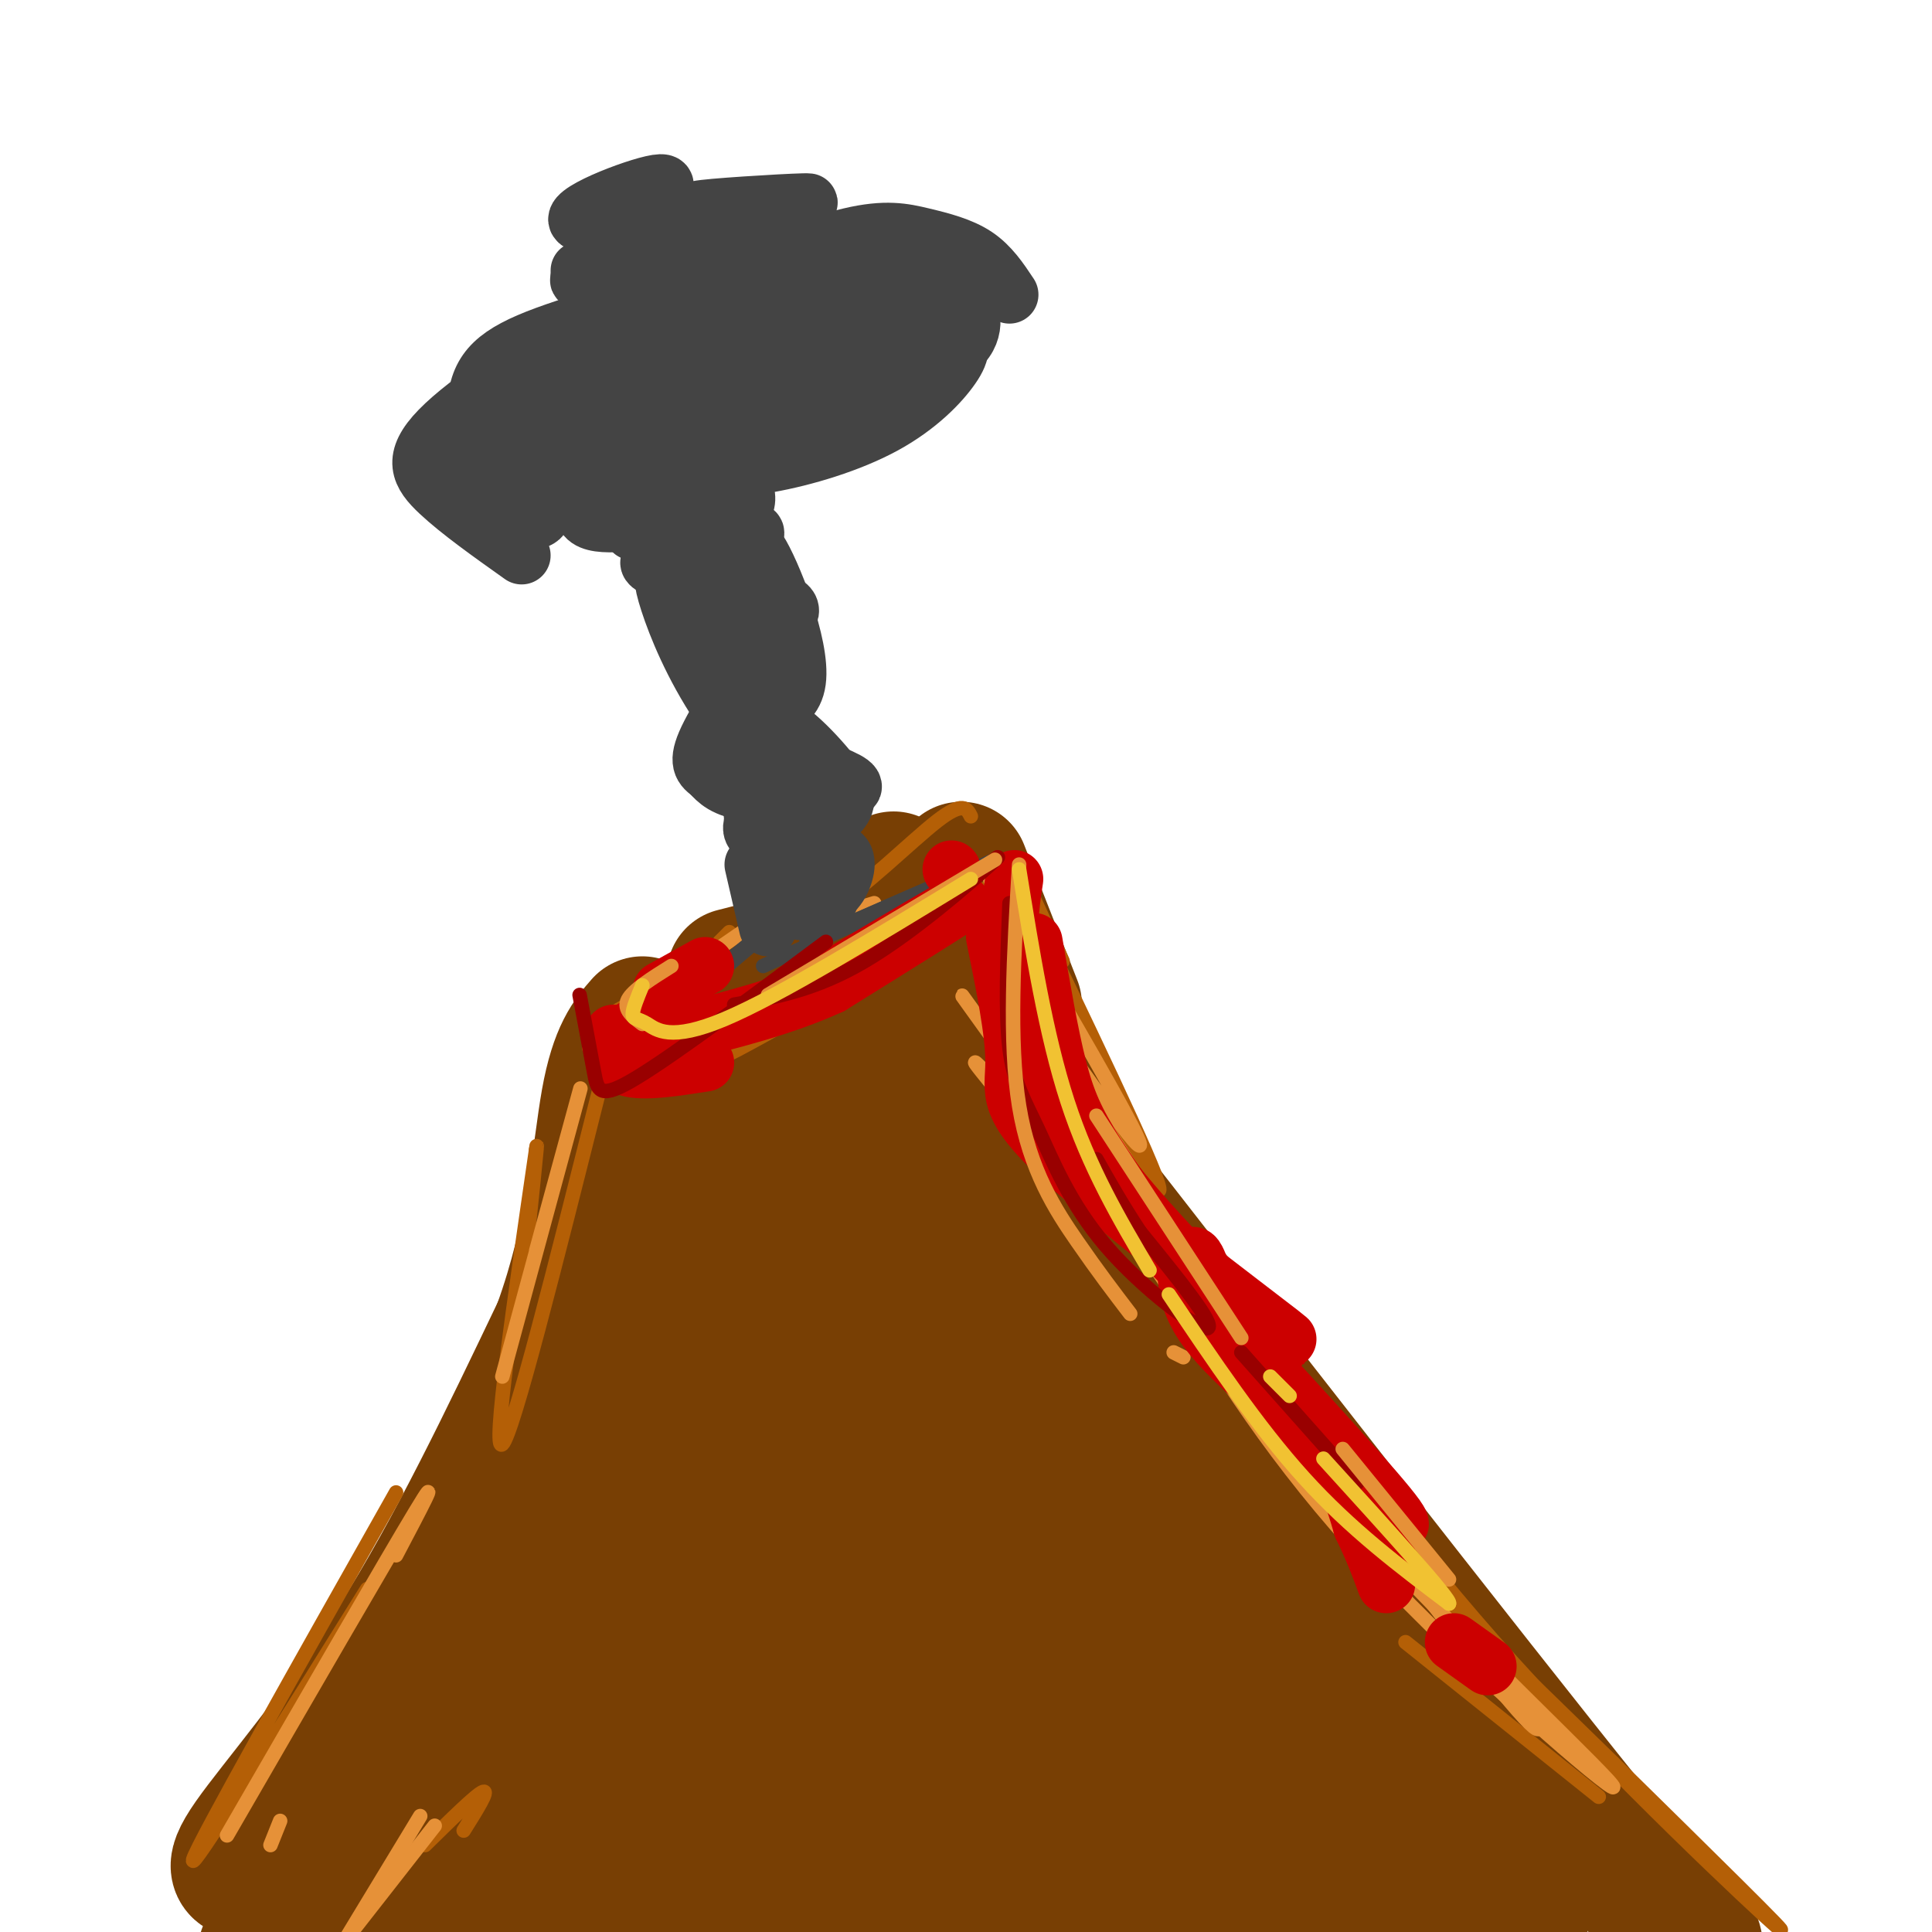 <svg viewBox='0 0 400 400' version='1.1' xmlns='http://www.w3.org/2000/svg' xmlns:xlink='http://www.w3.org/1999/xlink'><g fill='none' stroke='rgb(120,63,4)' stroke-width='28' stroke-linecap='round' stroke-linejoin='round'><path d='M53,387c-3.000,0.578 -6.000,1.156 -1,-6c5.000,-7.156 18.000,-22.044 30,-41c12.000,-18.956 23.000,-41.978 34,-65'/><path d='M116,275c7.200,-19.844 8.200,-36.956 10,-47c1.800,-10.044 4.400,-13.022 7,-16'/><path d='M152,202c7.250,-1.833 14.500,-3.667 20,-7c5.500,-3.333 9.250,-8.167 13,-13'/><path d='M199,180c0.000,0.000 11.000,28.000 11,28'/><path d='M214,223c2.702,18.905 5.405,37.810 9,53c3.595,15.190 8.083,26.667 18,46c9.917,19.333 25.262,46.524 33,59c7.738,12.476 7.869,10.238 8,8'/><path d='M282,389c3.000,2.333 6.500,4.167 10,6'/><path d='M230,311c-10.333,-18.333 -20.667,-36.667 -27,-51c-6.333,-14.333 -8.667,-24.667 -11,-35'/><path d='M188,192c23.917,47.917 47.833,95.833 69,130c21.167,34.167 39.583,54.583 58,75'/><path d='M270,342c0.000,0.000 -35.000,-52.000 -35,-52'/><path d='M202,216c51.167,65.667 102.333,131.333 127,162c24.667,30.667 22.833,26.333 21,22'/><path d='M279,344c0.000,0.000 -60.000,-51.000 -60,-51'/><path d='M151,226c-6.583,8.583 -13.167,17.167 -22,38c-8.833,20.833 -19.917,53.917 -31,87'/><path d='M55,404c15.202,-17.065 30.405,-34.131 40,-45c9.595,-10.869 13.583,-15.542 21,-33c7.417,-17.458 18.262,-47.702 26,-66c7.738,-18.298 12.369,-24.649 17,-31'/><path d='M159,229c3.268,-6.253 2.939,-6.385 7,-9c4.061,-2.615 12.511,-7.711 14,-5c1.489,2.711 -3.984,13.230 -8,38c-4.016,24.770 -6.576,63.791 -9,83c-2.424,19.209 -4.712,18.604 -7,18'/><path d='M156,354c-3.380,6.663 -8.329,14.322 -12,20c-3.671,5.678 -6.065,9.375 -21,13c-14.935,3.625 -42.410,7.179 -30,10c12.410,2.821 64.705,4.911 117,7'/><path d='M257,404c0.000,0.000 15.000,0.000 15,0'/><path d='M189,403c-44.489,-1.133 -88.978,-2.267 -80,-8c8.978,-5.733 71.422,-16.067 80,-21c8.578,-4.933 -36.711,-4.467 -82,-4'/><path d='M107,370c-16.298,6.571 -16.042,25.000 -2,2c14.042,-23.000 41.869,-87.429 50,-104c8.131,-16.571 -3.435,14.714 -15,46'/><path d='M140,314c-7.895,21.677 -20.132,52.869 -19,57c1.132,4.131 15.633,-18.800 24,-31c8.367,-12.200 10.599,-13.669 17,-30c6.401,-16.331 16.972,-47.523 22,-59c5.028,-11.477 4.514,-3.238 4,5'/><path d='M188,256c2.769,10.098 7.691,32.842 26,60c18.309,27.158 50.005,58.728 48,71c-2.005,12.272 -37.712,5.245 -57,1c-19.288,-4.245 -22.157,-5.709 -26,-10c-3.843,-4.291 -8.659,-11.408 -11,-15c-2.341,-3.592 -2.207,-3.659 -2,-9c0.207,-5.341 0.488,-15.954 2,-22c1.512,-6.046 4.256,-7.523 7,-9'/><path d='M175,323c3.603,-3.526 9.112,-7.840 10,-17c0.888,-9.160 -2.844,-23.167 0,-15c2.844,8.167 12.266,38.506 22,58c9.734,19.494 19.781,28.141 21,30c1.219,1.859 -6.391,-3.071 -14,-8'/><path d='M214,371c-11.961,-6.641 -34.862,-19.244 -40,-24c-5.138,-4.756 7.489,-1.667 19,-1c11.511,0.667 21.907,-1.090 33,7c11.093,8.090 22.884,26.026 24,33c1.116,6.974 -8.442,2.987 -18,-1'/><path d='M232,385c-5.426,-1.038 -9.990,-3.134 -15,-11c-5.010,-7.866 -10.464,-21.502 -14,-29c-3.536,-7.498 -5.153,-8.856 3,-1c8.153,7.856 26.077,24.928 44,42'/></g>
<g fill='none' stroke='rgb(180,95,6)' stroke-width='3' stroke-linecap='round' stroke-linejoin='round'><path d='M122,217c7.756,3.400 15.511,6.800 16,7c0.489,0.200 -6.289,-2.800 -8,-4c-1.711,-1.200 1.644,-0.600 5,0'/><path d='M144,219c30.333,-17.833 60.667,-35.667 62,-36c1.333,-0.333 -26.333,16.833 -54,34'/><path d='M152,217c-6.667,4.500 3.667,-1.250 14,-7'/><path d='M129,212c7.500,-5.500 15.000,-11.000 14,-11c-1.000,0.000 -10.500,5.500 -20,11'/><path d='M149,195c0.000,0.000 2.000,-2.000 2,-2'/><path d='M159,187c3.200,2.400 6.400,4.800 13,1c6.600,-3.800 16.600,-13.800 22,-18c5.400,-4.200 6.200,-2.600 7,-1'/><path d='M214,186c0.000,0.000 6.000,13.000 6,13'/><path d='M210,181c14.667,30.417 29.333,60.833 30,65c0.667,4.167 -12.667,-17.917 -26,-40'/><path d='M214,206c-3.000,-4.167 2.500,5.417 8,15'/><path d='M225,225c0.000,0.000 -12.000,-14.000 -12,-14'/><path d='M124,226c-8.917,35.500 -17.833,71.000 -20,73c-2.167,2.000 2.417,-29.500 7,-61'/><path d='M111,238c0.667,-5.167 -1.167,12.417 -3,30'/><path d='M82,309c-20.500,36.333 -41.000,72.667 -42,76c-1.000,3.333 17.500,-26.333 36,-56'/><path d='M88,382c5.333,-5.250 10.667,-10.500 12,-11c1.333,-0.500 -1.333,3.750 -4,8'/><path d='M262,278c14.667,21.000 29.333,42.000 51,66c21.667,24.000 50.333,51.000 55,55c4.667,4.000 -14.667,-15.000 -34,-34'/><path d='M334,365c-16.333,-16.000 -40.167,-39.000 -64,-62'/><path d='M291,340c0.000,0.000 40.000,32.000 40,32'/></g>
<g fill='none' stroke='rgb(230,145,56)' stroke-width='3' stroke-linecap='round' stroke-linejoin='round'><path d='M205,182c15.417,26.333 30.833,52.667 31,55c0.167,2.333 -14.917,-19.333 -30,-41'/><path d='M206,196c-0.167,1.000 14.417,24.000 29,47'/><path d='M207,217c-5.667,-7.889 -11.333,-15.778 -5,-7c6.333,8.778 24.667,34.222 27,39c2.333,4.778 -11.333,-11.111 -25,-27'/><path d='M204,222c-4.000,-4.167 -1.500,-1.083 1,2'/><path d='M252,276c8.244,12.994 16.488,25.988 35,46c18.512,20.012 47.292,47.042 47,48c-0.292,0.958 -29.655,-24.155 -50,-46c-20.345,-21.845 -31.673,-40.423 -43,-59'/><path d='M241,265c-12.952,-18.774 -23.833,-36.208 -10,-19c13.833,17.208 52.381,69.060 71,93c18.619,23.940 17.310,19.970 16,16'/><path d='M245,281c0.000,0.000 -2.000,-1.000 -2,-1'/><path d='M104,285c7.417,-27.333 14.833,-54.667 16,-59c1.167,-4.333 -3.917,14.333 -9,33'/><path d='M47,380c16.583,-28.667 33.167,-57.333 39,-67c5.833,-9.667 0.917,-0.333 -4,9'/><path d='M87,376c0.000,0.000 -20.000,33.000 -20,33'/><path d='M72,401c0.000,0.000 18.000,-23.000 18,-23'/><path d='M56,382c0.000,0.000 2.000,-5.000 2,-5'/><path d='M129,210c0.000,0.000 29.000,-20.000 29,-20'/><path d='M168,191c0.000,0.000 13.000,-4.000 13,-4'/><path d='M129,219c0.000,0.000 2.000,0.000 2,0'/><path d='M160,210c0.000,0.000 52.000,-29.000 52,-29'/></g>
<g fill='none' stroke='rgb(68,68,68)' stroke-width='3' stroke-linecap='round' stroke-linejoin='round'><path d='M136,211c15.083,-12.333 30.167,-24.667 32,-26c1.833,-1.333 -9.583,8.333 -21,18'/><path d='M147,203c-3.500,3.000 -1.750,1.500 0,0'/><path d='M142,213c0.000,0.000 34.000,-17.000 34,-17'/><path d='M158,200c18.750,-8.583 37.500,-17.167 39,-18c1.500,-0.833 -14.250,6.083 -30,13'/><path d='M167,195c1.500,-0.667 20.250,-8.833 39,-17'/></g>
<g fill='none' stroke='rgb(68,68,68)' stroke-width='12' stroke-linecap='round' stroke-linejoin='round'><path d='M159,192c0.000,0.000 -3.000,-13.000 -3,-13'/><path d='M169,176c2.738,-0.012 5.476,-0.024 6,2c0.524,2.024 -1.167,6.083 -3,7c-1.833,0.917 -3.810,-1.310 -4,-2c-0.190,-0.690 1.405,0.155 3,1'/><path d='M171,184c0.869,0.655 1.542,1.792 0,3c-1.542,1.208 -5.298,2.488 -7,1c-1.702,-1.488 -1.351,-5.744 -1,-10'/><path d='M163,175c-3.056,-11.495 -6.112,-22.991 -4,-25c2.112,-2.009 9.392,5.467 13,10c3.608,4.533 3.544,6.122 2,8c-1.544,1.878 -4.570,4.044 -8,5c-3.430,0.956 -7.266,0.702 -9,0c-1.734,-0.702 -1.367,-1.851 -1,-3'/><path d='M156,170c-0.289,-1.578 -0.511,-4.022 2,-5c2.511,-0.978 7.756,-0.489 13,0'/><path d='M151,154c-1.286,-2.619 -2.571,-5.238 1,-6c3.571,-0.762 12.000,0.333 13,-7c1.000,-7.333 -5.429,-23.095 -8,-27c-2.571,-3.905 -1.286,4.048 0,12'/><path d='M157,126c-0.403,6.670 -1.412,17.345 2,24c3.412,6.655 11.244,9.289 15,11c3.756,1.711 3.434,2.499 -1,3c-4.434,0.501 -12.981,0.715 -18,0c-5.019,-0.715 -6.509,-2.357 -8,-4'/><path d='M147,160c-1.927,-1.324 -2.746,-2.634 0,-8c2.746,-5.366 9.056,-14.789 13,-20c3.944,-5.211 5.524,-6.211 0,-8c-5.524,-1.789 -18.150,-4.368 -23,-6c-4.850,-1.632 -1.925,-2.316 1,-3'/><path d='M138,115c4.681,-1.995 15.884,-5.483 18,-5c2.116,0.483 -4.853,4.938 -9,7c-4.147,2.062 -5.470,1.732 -3,8c2.470,6.268 8.735,19.134 15,32'/><path d='M159,157c0.143,2.926 -7.000,-5.760 -12,-14c-5.000,-8.240 -7.856,-16.033 -9,-20c-1.144,-3.967 -0.577,-4.106 4,-4c4.577,0.106 13.165,0.459 12,-1c-1.165,-1.459 -12.082,-4.729 -23,-8'/><path d='M108,115c-6.445,-4.576 -12.890,-9.152 -17,-13c-4.110,-3.848 -5.885,-6.970 0,-13c5.885,-6.030 19.431,-14.970 29,-19c9.569,-4.030 15.163,-3.152 18,-2c2.837,1.152 2.919,2.576 3,4'/><path d='M141,72c1.415,-1.442 3.451,-7.047 10,-12c6.549,-4.953 17.611,-9.256 25,-11c7.389,-1.744 11.105,-0.931 15,0c3.895,0.931 7.970,1.980 11,4c3.030,2.020 5.015,5.010 7,8'/><path d='M180,86c-33.917,7.167 -67.833,14.333 -78,15c-10.167,0.667 3.417,-5.167 17,-11'/><path d='M119,90c9.648,-4.630 25.266,-10.705 30,-10c4.734,0.705 -1.418,8.190 -5,13c-3.582,4.810 -4.595,6.946 -9,8c-4.405,1.054 -12.203,1.027 -20,1'/><path d='M115,102c-3.460,1.226 -2.109,3.790 -3,5c-0.891,1.210 -4.023,1.064 -7,-1c-2.977,-2.064 -5.798,-6.048 -8,-9c-2.202,-2.952 -3.785,-4.872 1,-8c4.785,-3.128 15.939,-7.465 23,-9c7.061,-1.535 10.031,-0.267 13,1'/><path d='M134,81c-1.415,5.126 -11.454,17.443 -13,23c-1.546,5.557 5.400,4.356 13,4c7.600,-0.356 15.854,0.135 19,-2c3.146,-2.135 1.185,-6.896 -4,-10c-5.185,-3.104 -13.592,-4.552 -22,-6'/><path d='M127,90c-4.175,-1.671 -3.614,-2.850 -5,-4c-1.386,-1.150 -4.719,-2.271 3,-6c7.719,-3.729 26.491,-10.065 34,-12c7.509,-1.935 3.754,0.533 0,3'/><path d='M159,71c4.407,-2.131 15.425,-8.958 21,-12c5.575,-3.042 5.707,-2.300 8,0c2.293,2.300 6.747,6.158 9,9c2.253,2.842 2.305,4.669 0,8c-2.305,3.331 -6.967,8.166 -14,12c-7.033,3.834 -16.438,6.667 -24,8c-7.562,1.333 -13.281,1.167 -19,1'/><path d='M140,97c-4.550,0.255 -6.426,0.391 -1,-3c5.426,-3.391 18.156,-10.311 30,-14c11.844,-3.689 22.804,-4.147 28,-7c5.196,-2.853 4.627,-8.101 3,-10c-1.627,-1.899 -4.314,-0.450 -7,1'/><path d='M193,64c-5.010,2.630 -14.034,8.705 -24,12c-9.966,3.295 -20.875,3.808 -26,4c-5.125,0.192 -4.467,0.062 0,-4c4.467,-4.062 12.741,-12.055 21,-17c8.259,-4.945 16.503,-6.841 20,-7c3.497,-0.159 2.249,1.421 1,3'/><path d='M185,55c-1.134,1.970 -4.469,5.394 0,4c4.469,-1.394 16.742,-7.606 8,0c-8.742,7.606 -38.498,29.030 -52,38c-13.502,8.970 -10.751,5.485 -8,2'/><path d='M133,99c-3.328,1.056 -7.648,2.696 -13,4c-5.352,1.304 -11.735,2.272 -16,-2c-4.265,-4.272 -6.411,-13.784 -5,-20c1.411,-6.216 6.380,-9.135 18,-13c11.620,-3.865 29.891,-8.676 34,-11c4.109,-2.324 -5.946,-2.162 -16,-2'/><path d='M135,55c-8.003,1.113 -20.011,4.896 -13,2c7.011,-2.896 33.041,-12.472 41,-14c7.959,-1.528 -2.155,4.992 -8,8c-5.845,3.008 -7.423,2.504 -9,2'/><path d='M146,53c-1.635,-1.123 -1.222,-4.930 -2,-7c-0.778,-2.070 -2.748,-2.404 4,-3c6.748,-0.596 22.214,-1.456 19,-1c-3.214,0.456 -25.107,2.228 -47,4'/><path d='M120,46c-3.444,-1.511 11.444,-7.289 16,-8c4.556,-0.711 -1.222,3.644 -7,8'/><path d='M120,56c0.000,0.000 0.000,1.000 0,1'/></g>
<g fill='none' stroke='rgb(204,0,0)' stroke-width='12' stroke-linecap='round' stroke-linejoin='round'><path d='M127,214c-0.083,3.000 -0.167,6.000 3,7c3.167,1.000 9.583,0.000 16,-1'/><path d='M170,204c14.333,-8.500 28.667,-17.000 29,-17c0.333,0.000 -13.333,8.500 -27,17'/><path d='M172,204c-9.833,4.500 -20.917,7.250 -32,10'/><path d='M134,214c0.000,0.000 -3.000,-1.000 -3,-1'/><path d='M137,205c0.000,0.000 9.000,-5.000 9,-5'/><path d='M197,180c0.000,0.000 0.100,0.100 0.1,0.1'/><path d='M206,194c2.018,9.881 4.036,19.762 4,26c-0.036,6.238 -2.125,8.833 10,20c12.125,11.167 38.464,30.905 45,36c6.536,5.095 -6.732,-4.452 -20,-14'/><path d='M245,262c-6.750,-6.607 -13.625,-16.125 -18,-23c-4.375,-6.875 -6.250,-11.107 -8,-18c-1.750,-6.893 -3.375,-16.446 -5,-26'/><path d='M210,182c-0.911,6.067 -1.822,12.133 0,21c1.822,8.867 6.378,20.533 13,31c6.622,10.467 15.311,19.733 24,29'/><path d='M261,281c5.222,8.311 10.444,16.622 17,24c6.556,7.378 14.444,13.822 11,9c-3.444,-4.822 -18.222,-20.911 -33,-37'/><path d='M256,277c-6.930,-10.116 -7.754,-16.907 -9,-17c-1.246,-0.093 -2.912,6.514 2,14c4.912,7.486 16.404,15.853 23,23c6.596,7.147 8.298,13.073 10,19'/><path d='M282,316c2.500,5.167 3.750,8.583 5,12'/><path d='M301,340c0.000,0.000 7.000,5.000 7,5'/></g>
<g fill='none' stroke='rgb(153,0,0)' stroke-width='3' stroke-linecap='round' stroke-linejoin='round'><path d='M120,206c1.133,6.022 2.267,12.044 3,16c0.733,3.956 1.067,5.844 9,1c7.933,-4.844 23.467,-16.422 39,-28'/><path d='M152,208c8.422,-1.511 16.844,-3.022 27,-9c10.156,-5.978 22.044,-16.422 26,-20c3.956,-3.578 -0.022,-0.289 -4,3'/><path d='M201,182c-1.667,1.333 -3.833,3.167 -6,5'/><path d='M209,187c-0.445,11.314 -0.890,22.628 0,30c0.890,7.372 3.115,10.801 6,17c2.885,6.199 6.431,15.169 14,24c7.569,8.831 19.163,17.523 21,17c1.837,-0.523 -6.081,-10.262 -14,-20'/><path d='M236,255c-3.833,-5.833 -6.417,-10.417 -9,-15'/><path d='M257,280c0.000,0.000 24.000,27.000 24,27'/></g>
<g fill='none' stroke='rgb(230,145,56)' stroke-width='3' stroke-linecap='round' stroke-linejoin='round'><path d='M139,200c-4.000,2.500 -8.000,5.000 -9,7c-1.000,2.000 1.000,3.500 3,5'/><path d='M159,206c0.000,0.000 47.000,-28.000 47,-28'/><path d='M211,179c-1.089,18.333 -2.178,36.667 0,50c2.178,13.333 7.622,21.667 12,28c4.378,6.333 7.689,10.667 11,15'/><path d='M227,231c0.000,0.000 30.000,46.000 30,46'/><path d='M278,300c0.000,0.000 22.000,27.000 22,27'/></g>
<g fill='none' stroke='rgb(241,194,50)' stroke-width='3' stroke-linecap='round' stroke-linejoin='round'><path d='M133,204c-1.012,2.452 -2.024,4.905 -2,6c0.024,1.095 1.083,0.833 3,2c1.917,1.167 4.690,3.762 16,-1c11.310,-4.762 31.155,-16.881 51,-29'/><path d='M211,180c2.750,17.083 5.500,34.167 10,48c4.500,13.833 10.750,24.417 17,35'/><path d='M242,268c9.167,13.667 18.333,27.333 28,38c9.667,10.667 19.833,18.333 30,26'/><path d='M300,332c0.667,-0.667 -12.667,-15.333 -26,-30'/><path d='M263,285c0.000,0.000 4.000,4.000 4,4'/></g>
</svg>